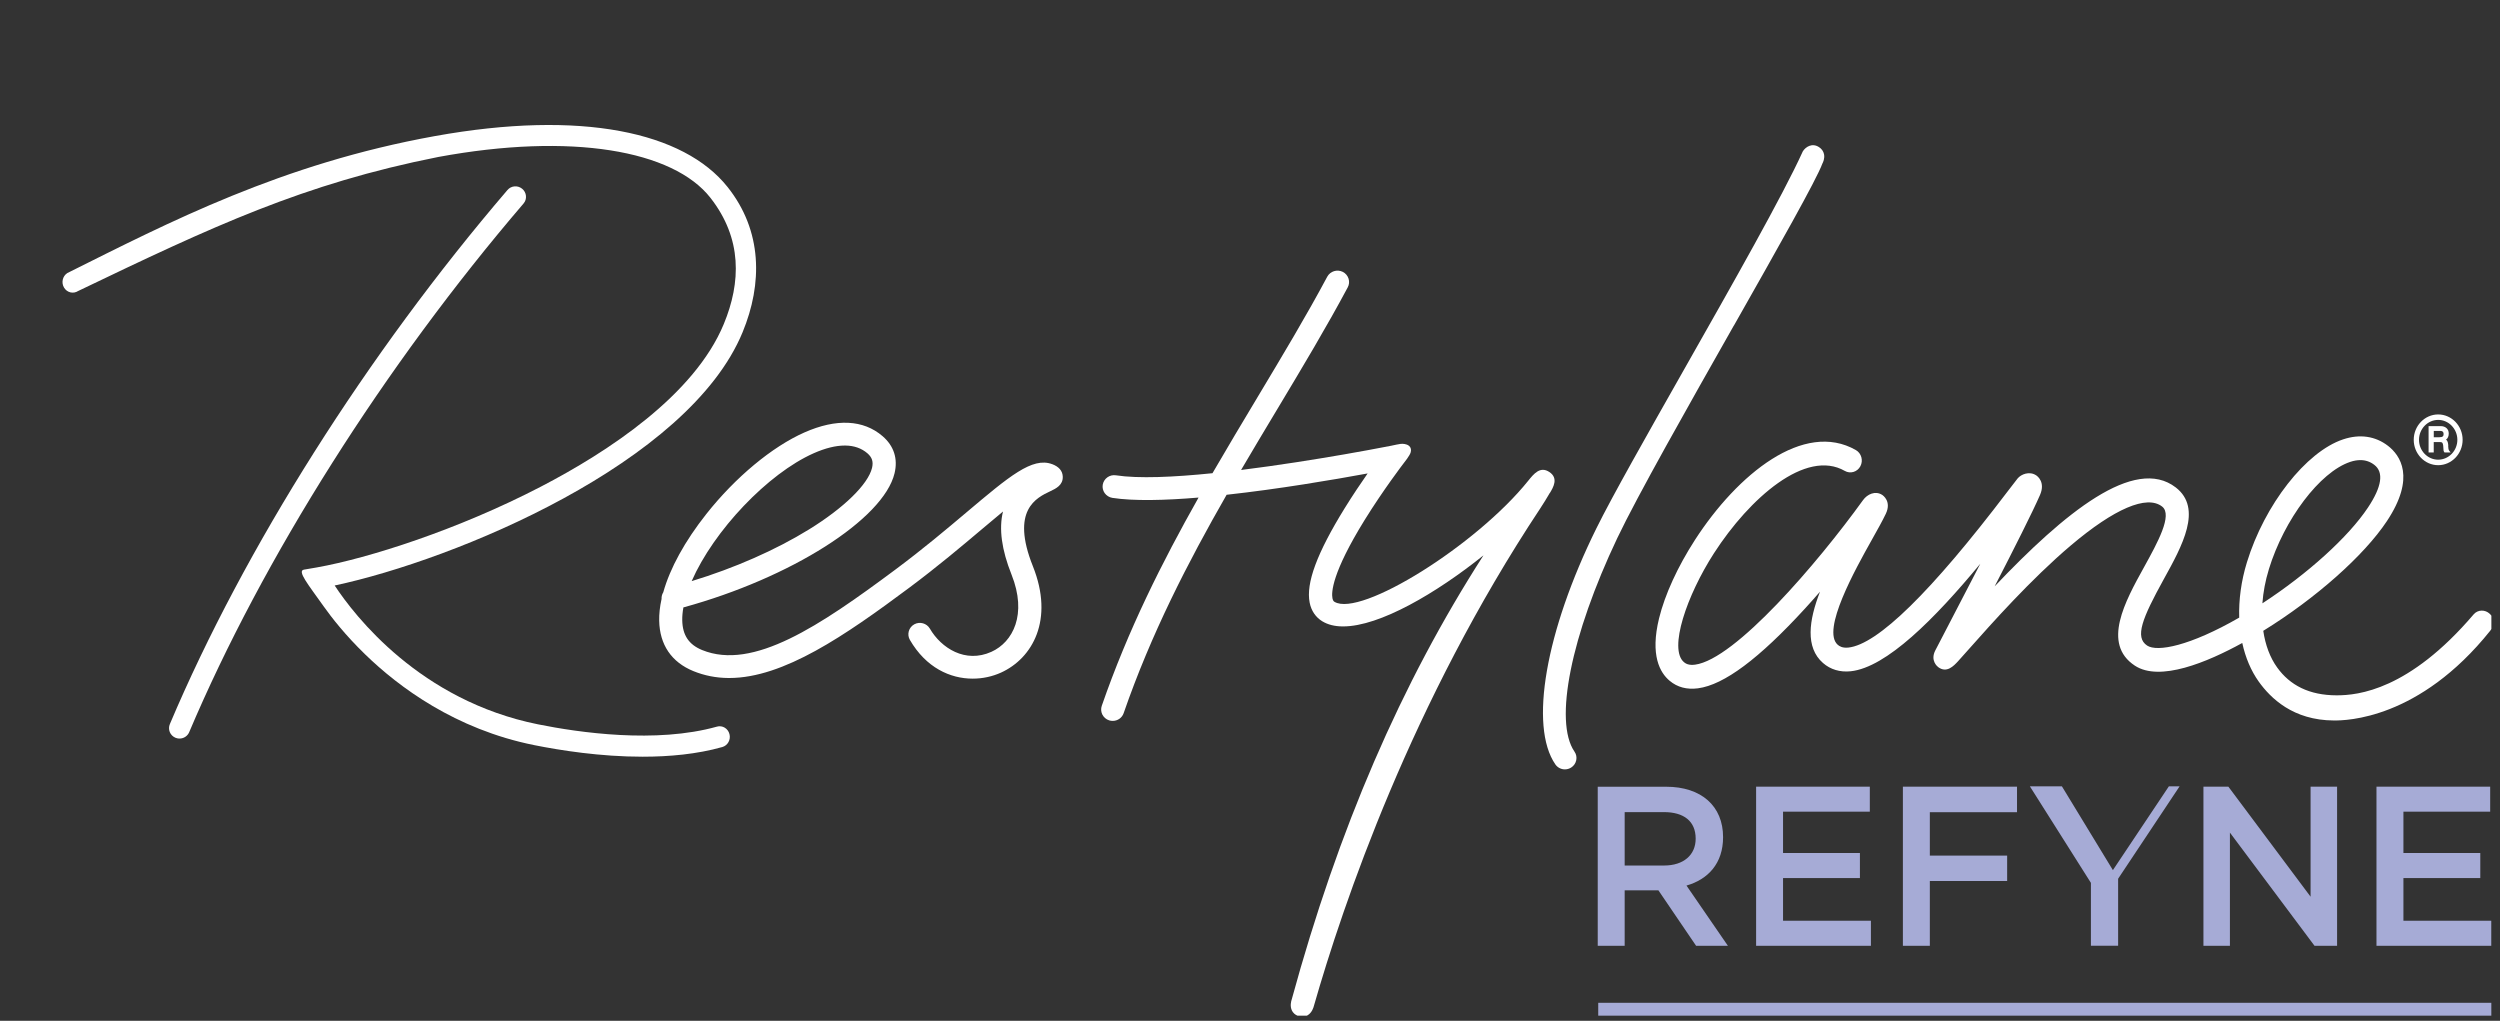 <svg width="120" height="49" viewBox="0 0 120 49" fill="none" xmlns="http://www.w3.org/2000/svg">
<rect x="0" y="0" width="120" height="49" fill="#333333" stroke="none"/>
<g clip-path="url(#clip0_6739_100094)">
<path d="M50.5 22.279C49.553 21.924 48.438 22.867 46.409 24.578C45.424 25.409 44.306 26.352 42.972 27.345C39.347 30.044 36.148 32.198 33.704 31.203C33.065 30.943 32.761 30.49 32.748 29.775C32.744 29.584 32.763 29.377 32.803 29.156C37.965 27.741 42.407 24.925 42.938 22.718C43.107 22.02 42.908 21.404 42.364 20.936C41.443 20.142 40.146 20.08 38.615 20.756C37.059 21.445 35.298 22.909 33.902 24.674C32.877 25.971 32.162 27.268 31.837 28.43C31.776 28.526 31.749 28.64 31.755 28.751C31.673 29.119 31.635 29.468 31.641 29.79C31.662 30.947 32.232 31.785 33.284 32.214C33.809 32.428 34.372 32.54 34.961 32.544C34.975 32.544 34.992 32.544 35.007 32.544C37.611 32.544 40.574 30.499 43.636 28.217C44.998 27.202 46.179 26.205 47.128 25.404C47.468 25.118 47.816 24.825 48.144 24.553C47.94 25.372 48.077 26.387 48.553 27.579C49.317 29.492 48.619 30.82 47.59 31.286C46.335 31.855 45.177 31.107 44.633 30.173C44.484 29.917 44.151 29.823 43.889 29.965C43.756 30.037 43.661 30.157 43.621 30.302C43.583 30.444 43.602 30.591 43.676 30.718C44.45 32.05 45.61 32.575 46.689 32.575C47.174 32.575 47.64 32.47 48.05 32.284C49.553 31.601 50.61 29.759 49.578 27.178C48.501 24.481 49.749 23.893 50.42 23.576C50.679 23.453 51.033 23.287 51.012 22.871C51 22.598 50.825 22.397 50.492 22.274M39.062 21.754C39.612 21.511 40.112 21.386 40.549 21.386C40.557 21.386 40.563 21.386 40.572 21.386C40.996 21.39 41.352 21.515 41.635 21.758C41.862 21.955 41.928 22.163 41.858 22.458C41.668 23.248 40.509 24.378 38.832 25.413C37.238 26.397 35.252 27.27 33.2 27.894C34.256 25.477 36.856 22.729 39.062 21.754" fill="white"/>
<path d="M25.246 9.401C25.233 9.266 25.166 9.141 25.058 9.056C24.843 8.885 24.535 8.913 24.358 9.121C17.627 16.98 11.721 26.325 8.153 34.757C8.102 34.878 8.1 35.013 8.148 35.136C8.199 35.263 8.302 35.365 8.431 35.416C8.484 35.435 8.539 35.449 8.593 35.451C8.602 35.451 8.61 35.451 8.619 35.451C8.819 35.451 9.002 35.33 9.08 35.147C12.613 26.804 18.462 17.554 25.13 9.769C25.219 9.666 25.259 9.537 25.246 9.401Z" fill="white"/>
<path d="M74.397 23.659C74.555 23.395 74.82 22.953 74.367 22.655C73.926 22.364 73.621 22.745 73.353 23.078C70.869 26.168 65.308 29.644 64.055 28.887C64.032 28.874 63.983 28.843 63.958 28.719C63.901 28.432 63.937 27.494 65.498 24.967C66.392 23.522 67.349 22.27 67.36 22.257C67.41 22.192 67.672 21.87 67.714 21.708C67.773 21.481 67.617 21.389 67.617 21.389C67.516 21.312 67.341 21.291 67.22 21.308C67.052 21.334 67.024 21.345 66.83 21.384C66.816 21.387 66.805 21.389 66.801 21.391C66.048 21.538 65.282 21.678 64.506 21.813C63.155 22.047 61.36 22.336 59.572 22.559C60.156 21.564 60.744 20.58 61.331 19.604C62.537 17.594 63.676 15.693 64.692 13.792C64.762 13.663 64.774 13.517 64.732 13.379C64.688 13.236 64.585 13.114 64.45 13.048C64.182 12.915 63.851 13.02 63.709 13.28C62.708 15.155 61.575 17.04 60.373 19.046C59.65 20.254 58.918 21.472 58.199 22.714C56.356 22.903 54.642 22.981 53.564 22.815C53.263 22.767 52.98 22.973 52.931 23.268C52.908 23.408 52.942 23.55 53.022 23.666C53.109 23.788 53.244 23.874 53.393 23.898C54.416 24.055 55.905 24.02 57.531 23.883C55.78 26.984 54.14 30.252 52.885 33.879C52.839 34.014 52.847 34.161 52.908 34.29C52.974 34.426 53.094 34.531 53.239 34.577C53.294 34.594 53.351 34.603 53.406 34.603H53.412C53.648 34.603 53.859 34.454 53.935 34.233C55.251 30.429 57.012 27.006 58.878 23.749C61.381 23.474 63.998 23.029 65.647 22.725C65.327 23.183 64.932 23.769 64.546 24.392C63.212 26.551 62.678 27.993 62.864 28.929C62.942 29.32 63.153 29.629 63.471 29.823C63.735 29.983 64.061 30.066 64.445 30.068C64.454 30.068 64.462 30.068 64.473 30.068C66.225 30.068 68.954 28.465 71.206 26.658C67.252 32.807 64.234 39.8 61.999 47.987C61.98 48.044 61.906 48.289 62.012 48.506C62.056 48.598 62.153 48.72 62.351 48.777C62.406 48.792 62.461 48.801 62.514 48.801C62.609 48.801 62.697 48.777 62.775 48.727C62.982 48.598 63.051 48.346 63.064 48.294C64.475 43.368 67.758 33.719 73.924 24.416C74.097 24.156 74.228 23.933 74.325 23.771L74.388 23.664L74.397 23.659Z" fill="white"/>
<path d="M83.226 15.63C85.354 11.874 87.193 8.624 87.473 7.854C87.509 7.79 87.595 7.606 87.553 7.401C87.524 7.263 87.442 7.145 87.313 7.062C86.978 6.843 86.668 7.057 86.541 7.256L86.528 7.28C85.584 9.363 83.175 13.611 80.845 17.719C79.066 20.858 77.385 23.824 76.624 25.366C74.186 30.305 73.395 34.857 74.656 36.69C74.759 36.839 74.928 36.93 75.112 36.93H75.116C75.221 36.93 75.325 36.9 75.415 36.843C75.544 36.762 75.63 36.635 75.66 36.489C75.689 36.344 75.66 36.198 75.573 36.075C74.58 34.627 75.405 30.513 77.627 25.834C78.583 23.821 81.048 19.468 83.224 15.627" fill="white"/>
<path d="M119.512 29.467C119.291 29.251 118.934 29.255 118.734 29.491C115.638 33.122 113.192 33.378 112.157 33.376C110.837 33.374 109.915 32.89 109.304 32.039C108.96 31.563 108.736 30.957 108.637 30.279C111.151 28.728 113.475 26.667 114.571 25.014C115.967 22.912 115.204 21.851 114.626 21.402C114.015 20.93 113.268 20.823 112.469 21.09C110.687 21.684 108.703 24.22 107.853 26.987C107.577 27.884 107.456 28.791 107.482 29.646C105.118 31.007 103.547 31.309 103.062 30.987C102.459 30.589 102.823 29.684 103.863 27.798C104.742 26.208 105.738 24.408 104.439 23.399C102.461 21.866 99.099 24.607 95.744 28.144C96.689 26.309 97.564 24.578 97.921 23.758C98.184 23.15 97.809 22.863 97.731 22.813C97.41 22.603 97.012 22.765 96.847 22.964C96.75 23.082 96.584 23.301 96.354 23.603C92.695 28.419 90.124 30.937 88.718 31.084C88.435 31.112 88.294 31.02 88.212 30.95C87.417 30.255 89.059 27.319 89.848 25.91C90.122 25.421 90.359 24.998 90.519 24.662C90.801 24.069 90.388 23.782 90.34 23.752C90.013 23.544 89.631 23.721 89.426 24.005C87.237 27.041 83.286 31.65 81.362 31.904C81.061 31.943 80.918 31.856 80.835 31.788C80.078 31.16 80.968 28.575 82.271 26.554C83.984 23.9 86.681 21.534 88.549 22.603C88.815 22.756 89.15 22.656 89.298 22.38C89.445 22.105 89.348 21.757 89.083 21.604C86.592 20.177 83.408 22.743 81.356 25.919C80.525 27.208 79.914 28.542 79.635 29.679C79.203 31.449 79.673 32.287 80.146 32.68C80.515 32.989 80.972 33.109 81.502 33.039C82.752 32.875 84.435 31.619 86.645 29.205C86.89 28.938 87.128 28.669 87.36 28.402C86.824 29.78 86.647 31.075 87.503 31.823C87.862 32.138 88.321 32.274 88.832 32.221C90.542 32.042 92.864 29.708 95.055 27.059C94.403 28.325 93.695 29.688 93.083 30.858L92.897 31.215C92.64 31.709 92.997 31.994 93.037 32.024C93.444 32.326 93.781 31.961 93.984 31.742C94.123 31.591 94.314 31.377 94.555 31.103C95.578 29.951 97.484 27.803 99.397 26.184C101.493 24.41 103.049 23.745 103.781 24.314C104.3 24.716 103.561 26.05 102.91 27.23C102.005 28.866 100.881 30.9 102.471 31.95C103.667 32.739 105.942 31.79 107.629 30.863C107.781 31.563 108.047 32.195 108.42 32.718C108.983 33.503 110.059 34.577 112.034 34.583C112.608 34.586 116.119 34.54 119.535 30.27C119.729 30.027 119.733 29.679 119.512 29.463M108.903 27.33C109.641 24.924 111.355 22.658 112.806 22.172C112.981 22.113 113.146 22.085 113.3 22.085C113.549 22.085 113.77 22.161 113.968 22.314C114.43 22.671 114.329 23.36 113.664 24.36C112.724 25.775 110.775 27.538 108.595 28.96C108.633 28.428 108.736 27.877 108.905 27.328" fill="white"/>
<path d="M34.415 34.878C31.494 35.699 27.783 35.163 25.83 34.769C20.162 33.629 17.024 29.561 16.064 28.104C21.859 26.87 33.053 22.231 35.644 15.949C36.606 13.621 36.604 11.08 34.919 8.971C32.823 6.342 27.922 5.261 20.875 6.532C13.5 7.864 8.112 10.673 3.231 13.107C3.001 13.256 2.931 13.569 3.075 13.807C3.218 14.046 3.519 14.118 3.749 13.969C10.198 10.874 14.559 8.82 21.041 7.534C27.418 6.357 32.317 7.208 34.105 9.5C35.634 11.458 35.566 13.558 34.744 15.549C33.333 18.967 29.189 21.684 25.961 23.36C21.988 25.424 17.695 26.794 15.202 27.238C15.202 27.238 14.924 27.282 14.588 27.343C14.253 27.404 14.791 28.054 15.527 29.093C15.917 29.644 16.581 30.493 17.524 31.407C19.137 32.975 21.855 35.005 25.642 35.766C26.887 36.016 28.82 36.322 30.845 36.322C32.133 36.322 33.46 36.2 34.67 35.858C34.932 35.784 35.086 35.506 35.014 35.235C34.944 34.964 34.674 34.804 34.413 34.878" fill="white"/>
<path d="M117.082 20.988H116.821V20.684H117.142C117.243 20.684 117.293 20.735 117.293 20.833C117.293 20.932 117.257 20.988 117.082 20.988ZM117.517 21.409C117.517 21.387 117.513 21.363 117.513 21.341C117.504 21.251 117.485 21.157 117.411 21.102C117.496 21.041 117.54 20.94 117.54 20.807C117.54 20.593 117.386 20.453 117.148 20.453H116.572V21.717H116.819V21.22H117.135C117.234 21.22 117.257 21.268 117.274 21.391C117.281 21.433 117.283 21.476 117.283 21.52C117.283 21.594 117.289 21.66 117.325 21.702L117.338 21.719H117.631L117.563 21.636C117.523 21.584 117.517 21.498 117.513 21.409M117.032 22.065C116.526 22.065 116.112 21.636 116.112 21.111C116.112 20.586 116.526 20.157 117.032 20.155C117.538 20.155 117.953 20.586 117.953 21.111C117.953 21.636 117.538 22.065 117.032 22.065ZM117.032 19.893C116.387 19.893 115.859 20.439 115.859 21.111C115.859 21.782 116.387 22.329 117.032 22.329C117.677 22.329 118.206 21.782 118.206 21.111C118.206 20.439 117.679 19.893 117.032 19.893" fill="white"/>
<path d="M119.584 48.752H76.715V48.133H119.584V48.752ZM82.938 45.397L80.951 42.507C81.982 42.212 82.708 41.449 82.708 40.184C82.708 38.69 81.666 37.763 79.973 37.763H76.691V45.399H77.984V42.737H79.604L81.413 45.399H82.938V45.397ZM81.392 40.259C81.392 41.044 80.803 41.545 79.878 41.545H77.984V38.981H79.867C80.825 38.981 81.392 39.416 81.392 40.256V40.259ZM89.751 37.761H84.293V45.397H89.804V44.196H85.586V42.146H89.276V40.945H85.586V38.959H89.751V37.761V37.761ZM96.817 37.761H91.339V45.397H92.632V42.288H96.343V41.068H92.632V38.986H96.817V37.765V37.761ZM110.906 43.039L106.963 37.761H105.765V45.397H107.036V39.965L111.096 45.397H112.18V37.761H110.908V43.039H110.906ZM119.529 37.761H114.071V45.397H119.581V44.196H115.364V42.146H119.054V40.945H115.364V38.959H119.529V37.761V37.761ZM104.62 37.745H104.105L101.419 41.766L98.972 37.745H97.435L100.364 42.378V45.395H101.67V42.179L104.62 37.745V37.745Z" fill="#A6ABD6"/>
</g>
<defs>
<clipPath id="clip0_6739_100094">
<rect width="119.531" height="48.752" fill="white" transform="translate(0.055)"/>
</clipPath>
</defs>
</svg>
